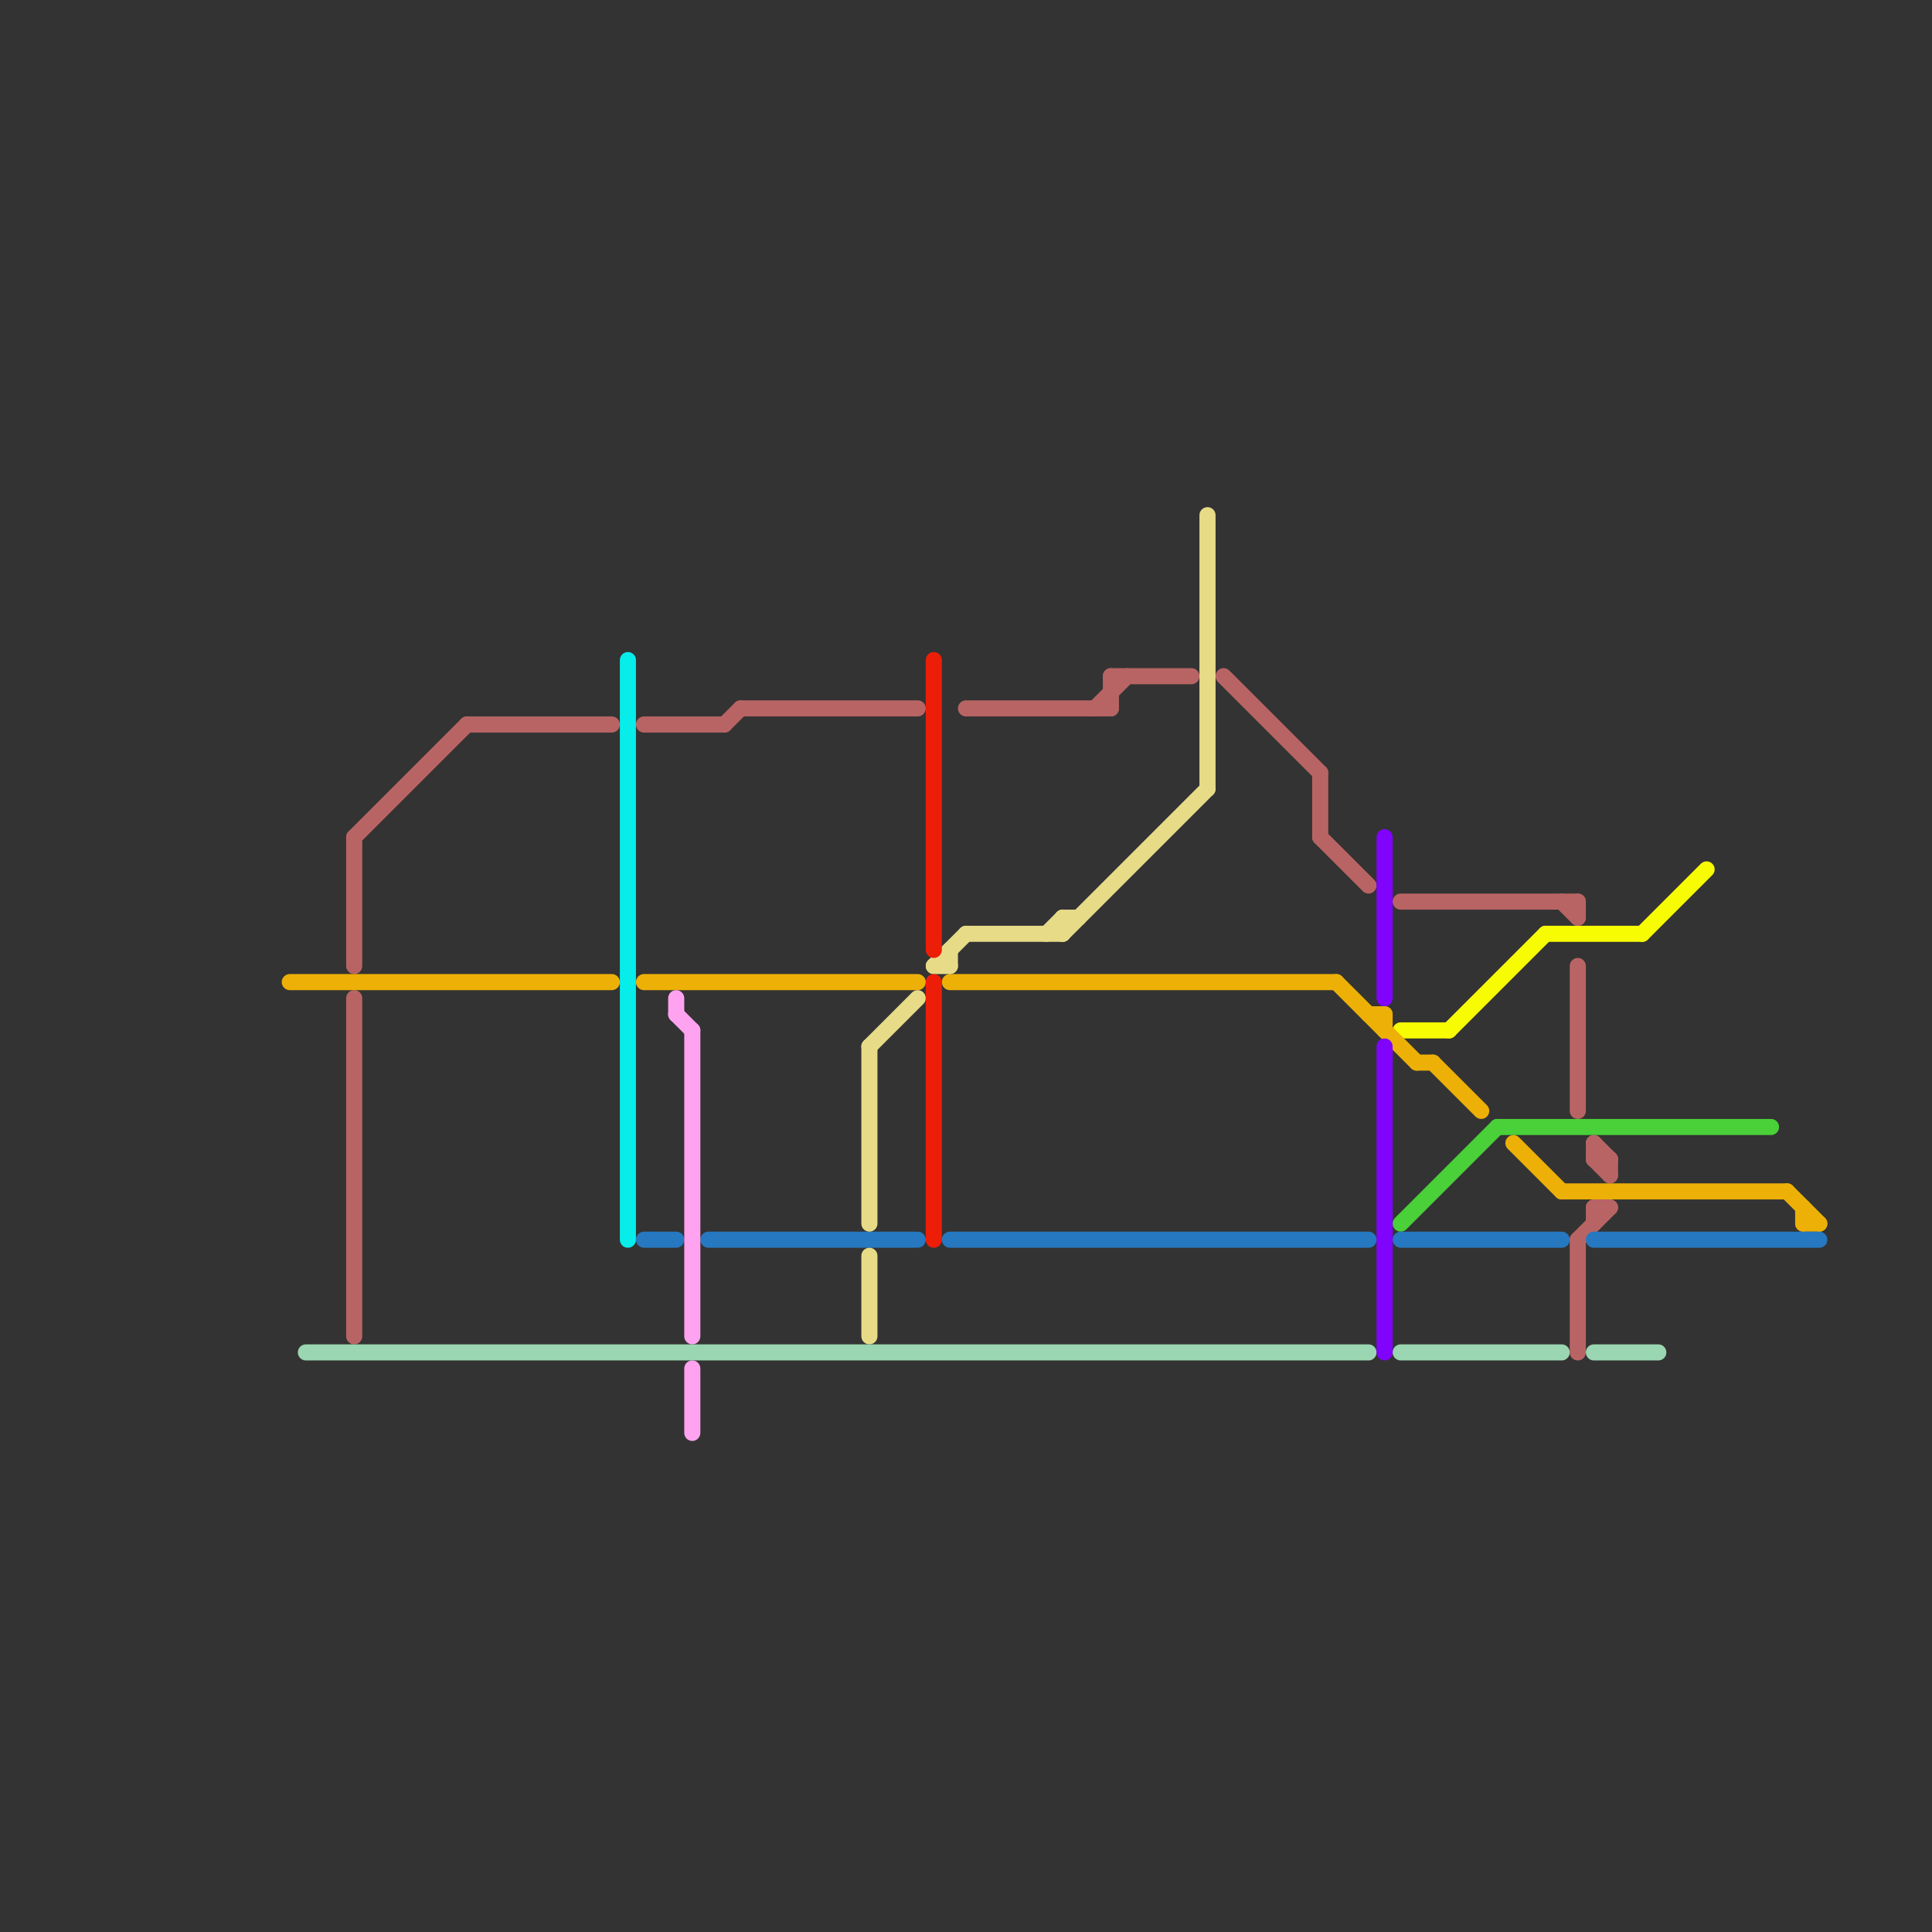 
<svg version="1.1" xmlns="http://www.w3.org/2000/svg" viewBox="0 0 120 120">
<rect x="0" y="0" width="120" height="120" fill="#333333" stroke="none"/>
<style>text { font: 1px Helvetica; font-weight: 600; white-space: pre; dominant-baseline: central; } line { stroke-width: 1; fill: none; stroke-linecap: round; stroke-linejoin: round; } .c0 { stroke: #f8fc03 } .c1 { stroke: #4ad039 } .c2 { stroke: #b96464 } .c3 { stroke: #edb007 } .c4 { stroke: #2678c0 } .c5 { stroke: #9ad6b1 } .c6 { stroke: #07edea } .c7 { stroke: #ffa3f0 } .c8 { stroke: #e7db88 } .c9 { stroke: #ed1e07 } .c10 { stroke: #8003fc }</style><defs><g id="wm-xf"><circle r="1.2" fill="#000"/><circle r="0.9" fill="#fff"/><circle r="0.6" fill="#000"/><circle r="0.3" fill="#fff"/></g><g id="wm"><circle r="0.6" fill="#000"/><circle r="0.3" fill="#fff"/></g></defs><line class="c0" x1="87" y1="64" x2="90" y2="64"/><line class="c0" x1="102" y1="58" x2="106" y2="54"/><line class="c0" x1="90" y1="64" x2="96" y2="58"/><line class="c0" x1="96" y1="58" x2="102" y2="58"/><line class="c1" x1="87" y1="76" x2="93" y2="70"/><line class="c1" x1="93" y1="70" x2="110" y2="70"/><line class="c2" x1="22" y1="52" x2="29" y2="45"/><line class="c2" x1="82" y1="52" x2="85" y2="55"/><line class="c2" x1="60" y1="44" x2="69" y2="44"/><line class="c2" x1="69" y1="42" x2="69" y2="44"/><line class="c2" x1="99" y1="71" x2="100" y2="72"/><line class="c2" x1="99" y1="72" x2="100" y2="72"/><line class="c2" x1="22" y1="52" x2="22" y2="60"/><line class="c2" x1="98" y1="60" x2="98" y2="69"/><line class="c2" x1="99" y1="75" x2="99" y2="76"/><line class="c2" x1="45" y1="45" x2="46" y2="44"/><line class="c2" x1="82" y1="48" x2="82" y2="52"/><line class="c2" x1="29" y1="45" x2="38" y2="45"/><line class="c2" x1="69" y1="42" x2="74" y2="42"/><line class="c2" x1="98" y1="56" x2="98" y2="57"/><line class="c2" x1="46" y1="44" x2="57" y2="44"/><line class="c2" x1="76" y1="42" x2="82" y2="48"/><line class="c2" x1="40" y1="45" x2="45" y2="45"/><line class="c2" x1="100" y1="72" x2="100" y2="73"/><line class="c2" x1="68" y1="44" x2="70" y2="42"/><line class="c2" x1="97" y1="56" x2="98" y2="57"/><line class="c2" x1="22" y1="62" x2="22" y2="83"/><line class="c2" x1="98" y1="77" x2="98" y2="84"/><line class="c2" x1="99" y1="71" x2="99" y2="72"/><line class="c2" x1="98" y1="77" x2="100" y2="75"/><line class="c2" x1="87" y1="56" x2="98" y2="56"/><line class="c2" x1="99" y1="72" x2="100" y2="73"/><line class="c2" x1="99" y1="75" x2="100" y2="75"/><line class="c3" x1="94" y1="71" x2="97" y2="74"/><line class="c3" x1="85" y1="63" x2="86" y2="63"/><line class="c3" x1="89" y1="66" x2="92" y2="69"/><line class="c3" x1="112" y1="76" x2="113" y2="76"/><line class="c3" x1="40" y1="61" x2="57" y2="61"/><line class="c3" x1="88" y1="66" x2="89" y2="66"/><line class="c3" x1="18" y1="61" x2="38" y2="61"/><line class="c3" x1="112" y1="75" x2="112" y2="76"/><line class="c3" x1="97" y1="74" x2="111" y2="74"/><line class="c3" x1="86" y1="63" x2="86" y2="64"/><line class="c3" x1="111" y1="74" x2="113" y2="76"/><line class="c3" x1="59" y1="61" x2="83" y2="61"/><line class="c3" x1="83" y1="61" x2="88" y2="66"/><line class="c4" x1="99" y1="77" x2="113" y2="77"/><line class="c4" x1="40" y1="77" x2="42" y2="77"/><line class="c4" x1="44" y1="77" x2="57" y2="77"/><line class="c4" x1="87" y1="77" x2="97" y2="77"/><line class="c4" x1="59" y1="77" x2="85" y2="77"/><line class="c5" x1="99" y1="84" x2="103" y2="84"/><line class="c5" x1="19" y1="84" x2="85" y2="84"/><line class="c5" x1="87" y1="84" x2="97" y2="84"/><line class="c6" x1="39" y1="41" x2="39" y2="77"/><line class="c7" x1="42" y1="63" x2="43" y2="64"/><line class="c7" x1="42" y1="62" x2="42" y2="63"/><line class="c7" x1="43" y1="85" x2="43" y2="89"/><line class="c7" x1="43" y1="64" x2="43" y2="83"/><line class="c8" x1="66" y1="58" x2="75" y2="49"/><line class="c8" x1="58" y1="60" x2="59" y2="60"/><line class="c8" x1="66" y1="57" x2="66" y2="58"/><line class="c8" x1="75" y1="32" x2="75" y2="49"/><line class="c8" x1="54" y1="65" x2="57" y2="62"/><line class="c8" x1="66" y1="57" x2="67" y2="57"/><line class="c8" x1="60" y1="58" x2="66" y2="58"/><line class="c8" x1="54" y1="78" x2="54" y2="83"/><line class="c8" x1="54" y1="65" x2="54" y2="76"/><line class="c8" x1="59" y1="59" x2="59" y2="60"/><line class="c8" x1="65" y1="58" x2="66" y2="57"/><line class="c8" x1="58" y1="60" x2="60" y2="58"/><line class="c9" x1="58" y1="61" x2="58" y2="77"/><line class="c9" x1="58" y1="41" x2="58" y2="59"/><line class="c10" x1="86" y1="52" x2="86" y2="62"/><line class="c10" x1="86" y1="65" x2="86" y2="84"/>
</svg>
